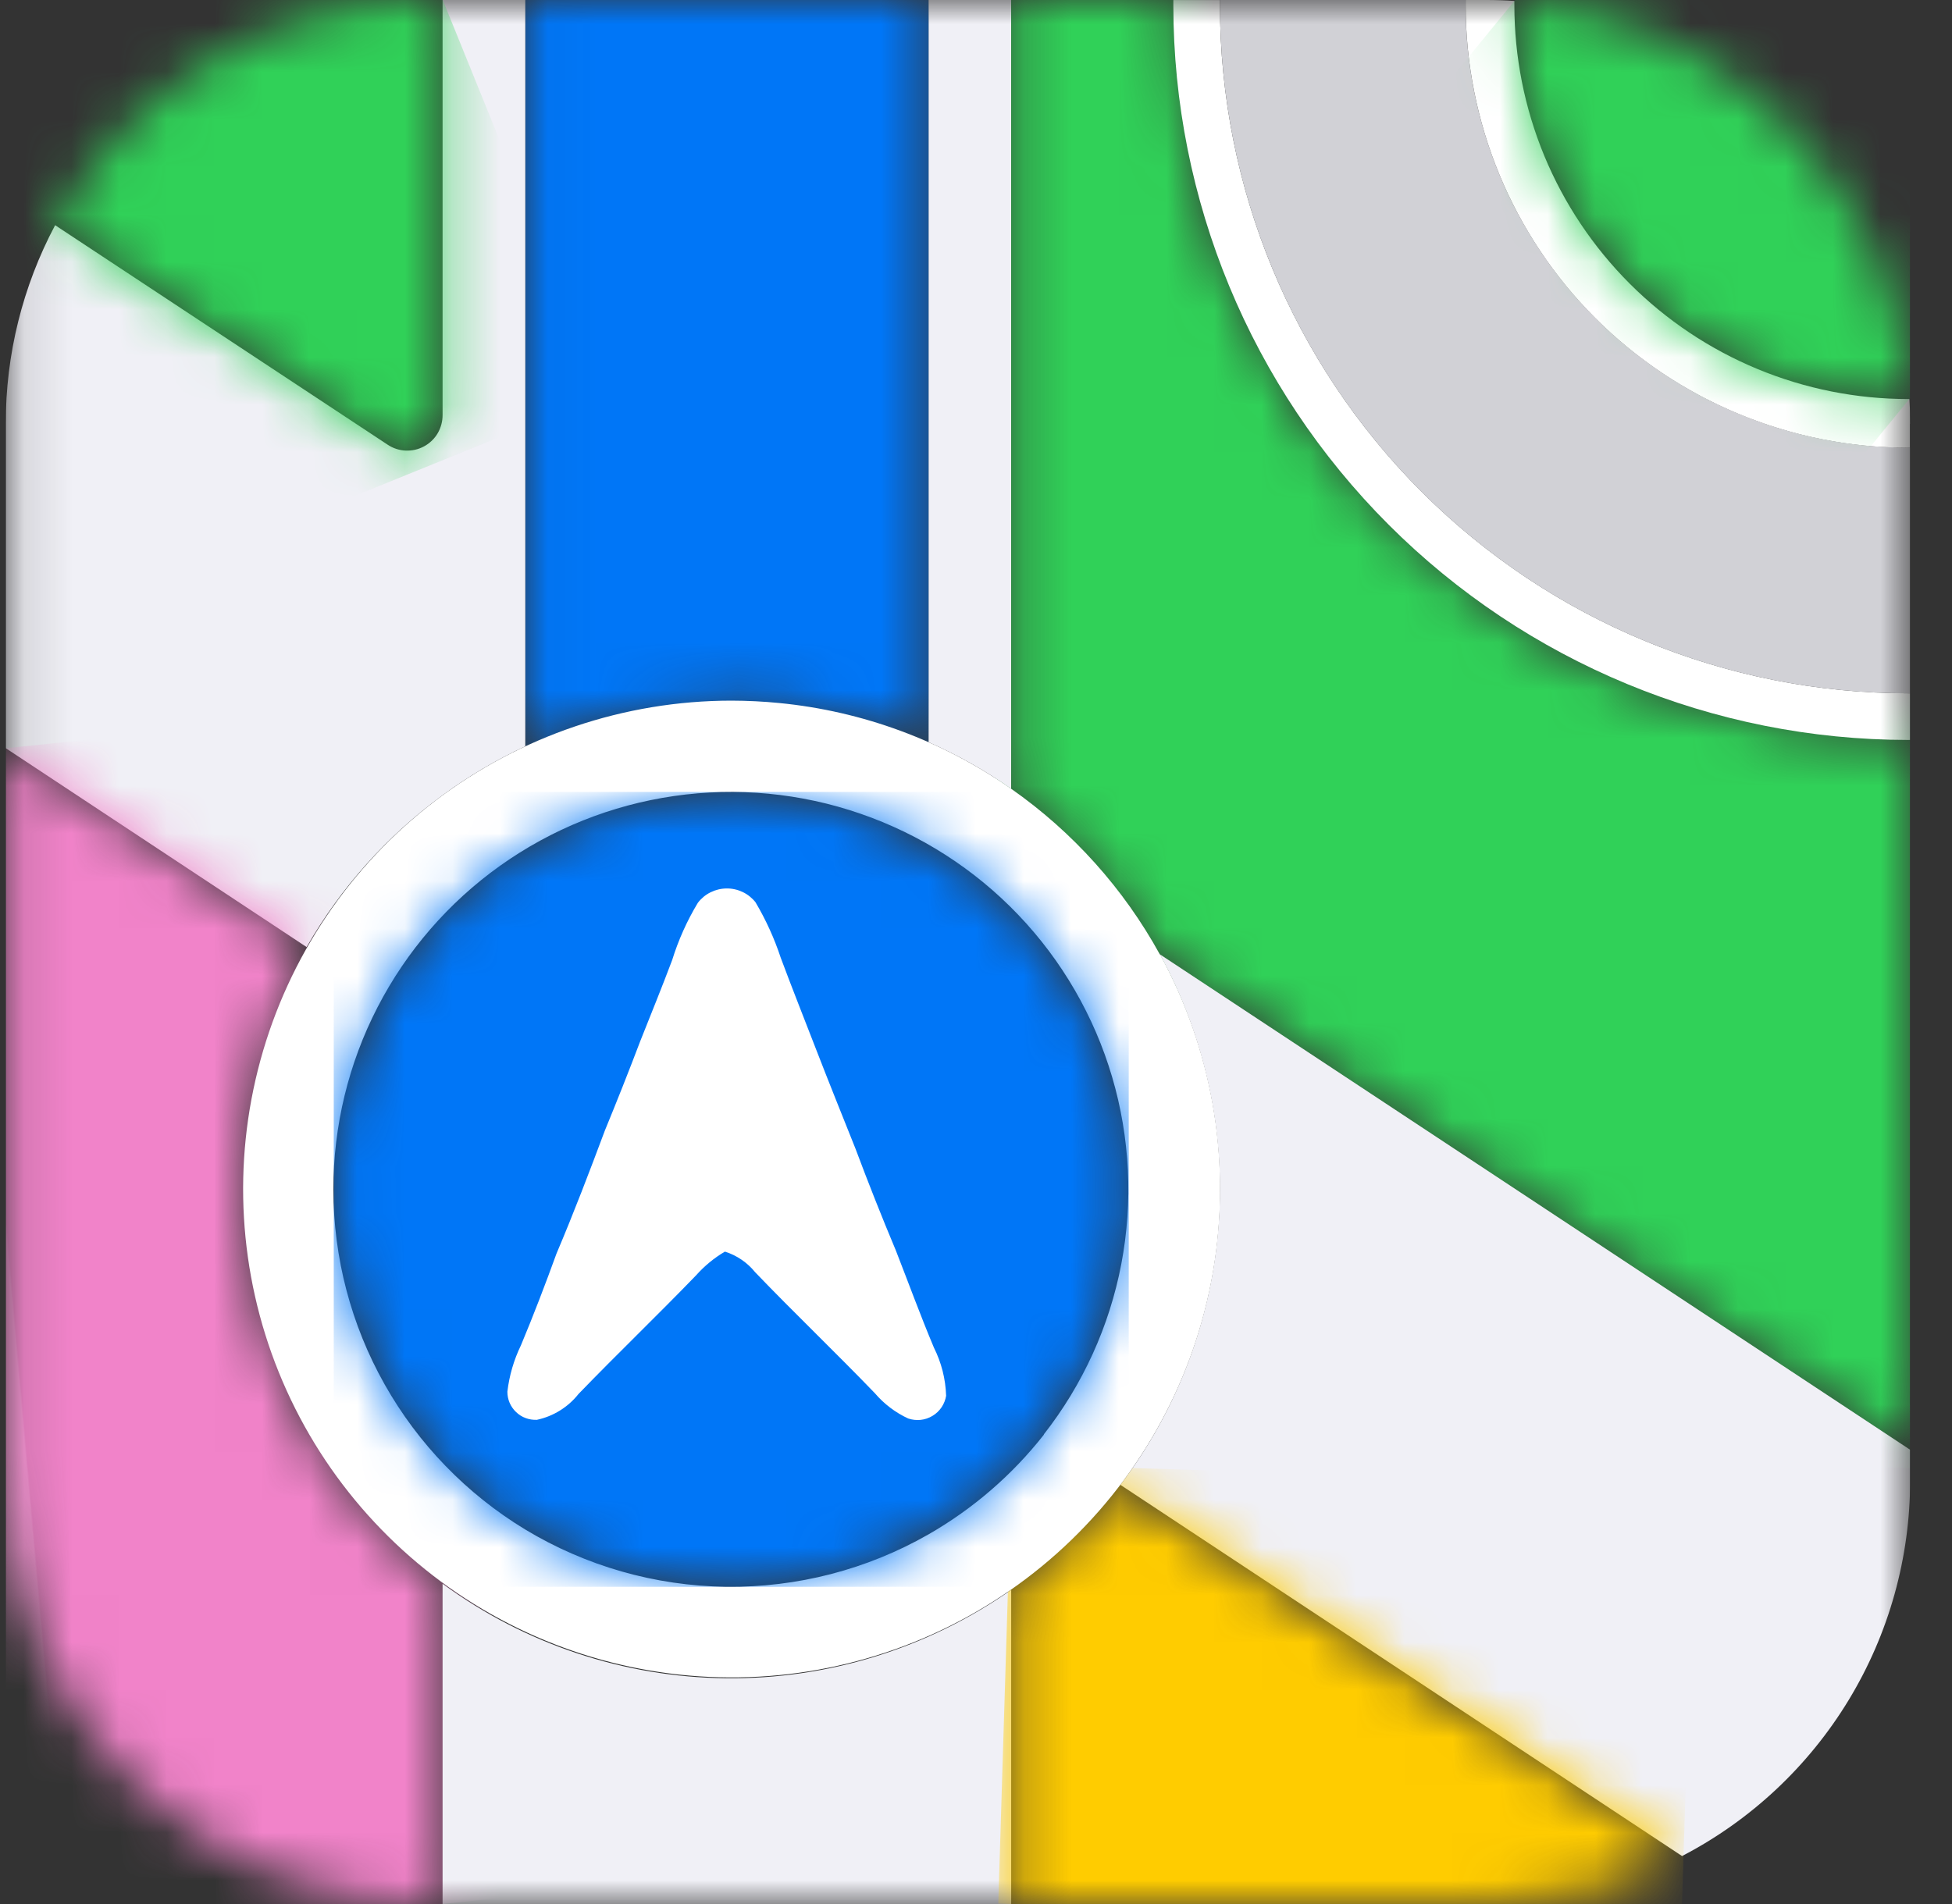 <svg width="41" height="40" viewBox="0 0 41 40" fill="none" xmlns="http://www.w3.org/2000/svg">
<rect x="0" y="0" width="41" height="40" fill="#333333" stroke="none"/>
<g clip-path="url(#clip0_91_6)">
<mask id="mask0_91_6" style="mask-type:luminance" maskUnits="userSpaceOnUse" x="21" y="0" width="20" height="31">
<path d="M21.239 0V16.57C22.534 17.476 23.602 18.667 24.363 20.051L40.122 30.457V15.545H40.083C38.056 15.545 36.048 15.145 34.175 14.369C32.302 13.594 30.6 12.456 29.166 11.023C27.733 9.589 26.596 7.887 25.82 6.014C25.044 4.141 24.645 2.133 24.645 0.106C24.645 0.07 24.645 0.034 24.645 0H21.239Z" fill="white"/>
</mask>
<g mask="url(#mask0_91_6)">
<path d="M21.246 -0.383L20.618 30.444L40.114 30.841L40.741 0.014L21.246 -0.383Z" fill="url(#paint0_linear_91_6)"/>
</g>
<mask id="mask1_91_6" style="mask-type:luminance" maskUnits="userSpaceOnUse" x="0" y="0" width="41" height="40">
<path d="M40.121 0H0.121V40H40.121V0Z" fill="white"/>
</mask>
<g mask="url(#mask1_91_6)">
<path d="M21.238 0V16.57C20.694 16.188 20.113 15.861 19.504 15.592V0H21.238Z" fill="#F0F0F6"/>
</g>
<mask id="mask2_91_6" style="mask-type:luminance" maskUnits="userSpaceOnUse" x="11" y="0" width="9" height="16">
<path d="M11.031 0V15.679C12.386 15.049 13.863 14.723 15.358 14.726C15.697 14.726 16.032 14.742 16.362 14.775C17.447 14.88 18.508 15.158 19.504 15.599V0H11.031Z" fill="white"/>
</mask>
<g mask="url(#mask2_91_6)">
<path d="M19.504 0H11.031V15.675H19.504V0Z" fill="url(#paint1_linear_91_6)"/>
</g>
<mask id="mask3_91_6" style="mask-type:luminance" maskUnits="userSpaceOnUse" x="0" y="0" width="41" height="40">
<path d="M40.121 0H0.121V40H40.121V0Z" fill="white"/>
</mask>
<g mask="url(#mask3_91_6)">
<path d="M11.033 0V15.679C10.422 15.963 9.841 16.306 9.298 16.705C8.132 17.557 7.159 18.644 6.44 19.896L0.121 15.718V8.904C0.119 7.449 0.475 6.016 1.158 4.731L8.142 9.342C8.254 9.417 8.384 9.46 8.519 9.466C8.653 9.472 8.787 9.442 8.905 9.378C9.024 9.315 9.123 9.22 9.192 9.104C9.26 8.988 9.296 8.856 9.296 8.721V0H11.033Z" fill="#F0F0F6"/>
</g>
<mask id="mask4_91_6" style="mask-type:luminance" maskUnits="userSpaceOnUse" x="1" y="0" width="9" height="10">
<path d="M9.026 1.68187e-06C7.409 -0.001 5.821 0.439 4.435 1.273C3.049 2.106 1.916 3.302 1.158 4.731L8.143 9.342C8.255 9.418 8.385 9.461 8.52 9.468C8.655 9.475 8.79 9.445 8.909 9.381C9.028 9.317 9.127 9.222 9.196 9.105C9.265 8.989 9.301 8.856 9.3 8.721V1.68187e-06H9.026Z" fill="white"/>
</mask>
<g mask="url(#mask4_91_6)">
<path d="M8.149 -2.838L-2.208 1.363L2.31 12.503L12.667 8.302L8.149 -2.838Z" fill="url(#paint2_linear_91_6)"/>
</g>
<mask id="mask5_91_6" style="mask-type:luminance" maskUnits="userSpaceOnUse" x="0" y="15" width="10" height="25">
<path d="M0.121 31.095C0.12 32.264 0.35 33.422 0.797 34.503C1.245 35.584 1.901 36.565 2.728 37.392C3.555 38.219 4.536 38.875 5.617 39.322C6.698 39.77 7.856 39.999 9.025 39.999H9.296V33.27C7.26 31.781 5.845 29.594 5.318 27.127C4.792 24.661 5.191 22.087 6.44 19.895L0.121 15.718V31.095Z" fill="white"/>
</mask>
<g mask="url(#mask5_91_6)">
<path d="M9.197 14.776L-2.372 15.977L0.219 40.941L11.788 39.74L9.197 14.776Z" fill="url(#paint3_linear_91_6)"/>
</g>
<mask id="mask6_91_6" style="mask-type:luminance" maskUnits="userSpaceOnUse" x="0" y="0" width="41" height="40">
<path d="M40.121 0H0.121V40H40.121V0Z" fill="white"/>
</mask>
<g mask="url(#mask6_91_6)">
<path d="M21.239 33.401V40H9.296V33.272C11.023 34.539 13.104 35.233 15.246 35.257C17.389 35.28 19.484 34.631 21.239 33.401Z" fill="#F0F0F6"/>
<path d="M40.121 30.457V31.093C40.122 32.722 39.676 34.32 38.831 35.713C37.986 37.106 36.775 38.241 35.33 38.992L23.533 31.194C24.732 29.615 25.448 27.722 25.595 25.744C25.743 23.767 25.314 21.789 24.363 20.049L40.121 30.457Z" fill="#F0F0F6"/>
</g>
<mask id="mask7_91_6" style="mask-type:luminance" maskUnits="userSpaceOnUse" x="21" y="31" width="15" height="10">
<path d="M21.239 33.402V40.001H31.218C32.65 40.003 34.062 39.658 35.331 38.996L23.535 31.197C22.889 32.047 22.115 32.791 21.24 33.402" fill="white"/>
</mask>
<g mask="url(#mask7_91_6)">
<path d="M21.252 30.763L20.968 39.992L35.317 40.433L35.601 31.205L21.252 30.763Z" fill="url(#paint4_linear_91_6)"/>
</g>
<mask id="mask8_91_6" style="mask-type:luminance" maskUnits="userSpaceOnUse" x="0" y="0" width="41" height="40">
<path d="M40.121 0H0.121V40H40.121V0Z" fill="white"/>
</mask>
<g mask="url(#mask8_91_6)">
<path d="M40.121 14.566V15.545H40.082C35.988 15.544 32.062 13.918 29.167 11.023C26.272 8.128 24.645 4.201 24.645 0.107C24.645 0.071 24.645 0.035 24.645 0.001H25.624C25.624 0.037 25.624 0.073 25.624 0.107C25.624 3.941 27.148 7.619 29.859 10.33C32.57 13.041 36.248 14.565 40.082 14.565L40.121 14.566Z" fill="white"/>
<path d="M40.121 9.406V14.566H40.082C38.183 14.566 36.303 14.192 34.548 13.465C32.794 12.738 31.2 11.673 29.858 10.331C28.515 8.988 27.45 7.394 26.724 5.639C25.997 3.885 25.624 2.005 25.624 0.106C25.624 0.07 25.624 0.034 25.624 0H30.784C30.784 0.036 30.784 0.071 30.784 0.106C30.784 2.572 31.764 4.937 33.508 6.681C35.251 8.424 37.616 9.404 40.082 9.404L40.121 9.406Z" fill="#D1D1D6"/>
<path d="M40.118 8.904V9.406H40.079C37.614 9.405 35.249 8.425 33.506 6.681C31.763 4.937 30.785 2.572 30.785 0.106C30.785 0.07 30.785 0.034 30.785 0H31.216C31.414 0 31.613 0.006 31.808 0.02C31.808 0.049 31.808 0.079 31.808 0.108C31.808 1.195 32.022 2.271 32.437 3.275C32.853 4.279 33.463 5.191 34.231 5.959C35 6.728 35.912 7.337 36.916 7.753C37.92 8.169 38.996 8.383 40.083 8.383H40.106C40.117 8.556 40.122 8.731 40.122 8.905" fill="white"/>
</g>
<mask id="mask9_91_6" style="mask-type:luminance" maskUnits="userSpaceOnUse" x="31" y="0" width="10" height="9">
<path d="M31.807 0.108C31.807 2.303 32.678 4.407 34.23 5.959C35.782 7.511 37.887 8.383 40.082 8.383H40.105C39.979 6.217 39.066 4.172 37.538 2.632C36.01 1.092 33.972 0.163 31.808 0.02C31.808 0.049 31.808 0.079 31.808 0.108" fill="white"/>
</mask>
<g mask="url(#mask9_91_6)">
<path d="M35.129 -4.045L27.709 5.036L36.782 12.449L44.202 3.368L35.129 -4.045Z" fill="url(#paint5_linear_91_6)"/>
</g>
<mask id="mask10_91_6" style="mask-type:luminance" maskUnits="userSpaceOnUse" x="0" y="0" width="41" height="40">
<path d="M40.121 0H0.121V40H40.121V0Z" fill="white"/>
</mask>
<g mask="url(#mask10_91_6)">
<path d="M24.362 20.051C23.601 18.667 22.532 17.476 21.238 16.57C19.796 15.56 18.117 14.939 16.365 14.769C16.034 14.736 15.7 14.72 15.361 14.719C13.112 14.721 10.926 15.461 9.139 16.825C7.352 18.19 6.063 20.104 5.47 22.273C4.877 24.442 5.012 26.745 5.856 28.83C6.7 30.914 8.205 32.663 10.14 33.809C12.075 34.954 14.332 35.432 16.566 35.17C18.799 34.907 20.884 33.918 22.5 32.355C24.116 30.792 25.174 28.741 25.511 26.518C25.848 24.294 25.446 22.022 24.365 20.05M21.929 30.136C21.263 30.985 20.439 31.697 19.503 32.234C18.209 32.974 16.741 33.354 15.251 33.335C13.761 33.317 12.303 32.9 11.027 32.129C9.8 31.384 8.784 30.335 8.079 29.084C7.374 27.833 7.003 26.422 7.002 24.986C7.002 23.655 7.32 22.344 7.929 21.162C8.539 19.979 9.422 18.959 10.505 18.187C11.589 17.415 12.841 16.913 14.158 16.723C15.475 16.533 16.818 16.66 18.075 17.095C19.333 17.529 20.469 18.257 21.388 19.219C22.307 20.181 22.983 21.349 23.359 22.625C23.735 23.901 23.801 25.248 23.552 26.555C23.302 27.862 22.743 29.09 21.922 30.137" fill="white"/>
</g>
<mask id="mask11_91_6" style="mask-type:luminance" maskUnits="userSpaceOnUse" x="7" y="16" width="17" height="18">
<path d="M11.029 17.845C9.469 18.789 8.262 20.218 7.591 21.913C6.92 23.608 6.822 25.477 7.313 27.232C7.803 28.988 8.855 30.535 10.307 31.637C11.759 32.739 13.532 33.336 15.355 33.336C17.559 33.338 19.673 32.467 21.236 30.914C22.148 30.007 22.839 28.902 23.255 27.685C23.67 26.468 23.799 25.172 23.632 23.896C23.464 22.621 23.004 21.402 22.288 20.334C21.572 19.265 20.62 18.377 19.504 17.737C18.21 16.998 16.742 16.618 15.252 16.636C13.762 16.655 12.304 17.072 11.029 17.843" fill="white"/>
</mask>
<g mask="url(#mask11_91_6)">
<path d="M23.708 16.637H7.01V33.336H23.708V16.637Z" fill="url(#paint6_linear_91_6)"/>
</g>
<mask id="mask12_91_6" style="mask-type:luminance" maskUnits="userSpaceOnUse" x="0" y="0" width="41" height="40">
<path d="M40.121 0H0.121V40H40.121V0Z" fill="white"/>
</mask>
<g mask="url(#mask12_91_6)">
<path d="M19.873 29.32C19.859 29.407 19.826 29.491 19.777 29.564C19.727 29.638 19.662 29.7 19.586 29.745C19.51 29.791 19.425 29.82 19.337 29.829C19.249 29.838 19.16 29.828 19.076 29.8C18.808 29.676 18.569 29.495 18.377 29.27C17.551 28.412 16.688 27.589 15.862 26.728C15.697 26.524 15.476 26.373 15.226 26.294C14.999 26.428 14.795 26.596 14.62 26.793C13.808 27.634 12.963 28.444 12.151 29.285C11.932 29.562 11.622 29.754 11.276 29.828C11.196 29.831 11.116 29.819 11.041 29.791C10.966 29.764 10.898 29.721 10.84 29.665C10.782 29.61 10.736 29.544 10.704 29.47C10.673 29.397 10.657 29.317 10.657 29.237C10.697 28.898 10.793 28.569 10.942 28.262C11.208 27.626 11.454 26.982 11.689 26.335C12.049 25.487 12.381 24.617 12.705 23.75C12.961 23.128 13.209 22.503 13.447 21.875C13.672 21.308 13.903 20.742 14.118 20.17C14.249 19.748 14.43 19.344 14.658 18.966C14.728 18.874 14.819 18.798 14.924 18.746C15.028 18.694 15.143 18.666 15.26 18.665C15.377 18.663 15.492 18.689 15.598 18.739C15.703 18.789 15.796 18.863 15.868 18.954C16.086 19.322 16.264 19.713 16.398 20.119C16.638 20.763 16.892 21.401 17.14 22.042C17.41 22.74 17.691 23.435 17.968 24.13C18.237 24.848 18.519 25.561 18.816 26.269C19.082 26.95 19.333 27.638 19.616 28.311C19.773 28.625 19.861 28.968 19.872 29.319" fill="white"/>
</g>
</g>
<defs>
<linearGradient id="paint0_linear_91_6" x1="54.817" y1="46.283" x2="54.818" y2="46.252" gradientUnits="userSpaceOnUse">
<stop stop-color="#82EF7F"/>
<stop offset="1" stop-color="#30D158"/>
</linearGradient>
<linearGradient id="paint1_linear_91_6" x1="0.118" y1="40.002" x2="0.169" y2="40.002" gradientUnits="userSpaceOnUse">
<stop stop-color="#0D90FF"/>
<stop offset="1" stop-color="#0076F7"/>
</linearGradient>
<linearGradient id="paint2_linear_91_6" x1="13.717" y1="39.347" x2="13.759" y2="39.33" gradientUnits="userSpaceOnUse">
<stop stop-color="#82EF7F"/>
<stop offset="1" stop-color="#30D158"/>
</linearGradient>
<linearGradient id="paint3_linear_91_6" x1="1.404" y1="40.414" x2="1.438" y2="40.411" gradientUnits="userSpaceOnUse">
<stop stop-color="#F893D4"/>
<stop offset="1" stop-color="#F183C9"/>
</linearGradient>
<linearGradient id="paint4_linear_91_6" x1="31.824" y1="63.88" x2="31.825" y2="63.843" gradientUnits="userSpaceOnUse">
<stop stop-color="#F9C800"/>
<stop offset="1" stop-color="#FFCC00"/>
</linearGradient>
<linearGradient id="paint5_linear_91_6" x1="41.001" y1="54.602" x2="41.03" y2="54.565" gradientUnits="userSpaceOnUse">
<stop stop-color="#82EF7F"/>
<stop offset="1" stop-color="#30D158"/>
</linearGradient>
<linearGradient id="paint6_linear_91_6" x1="0.13" y1="39.998" x2="0.163" y2="39.998" gradientUnits="userSpaceOnUse">
<stop stop-color="#0D90FF"/>
<stop offset="1" stop-color="#0076F7"/>
</linearGradient>
<clipPath id="clip0_91_6">
<rect width="40" height="40" fill="white" transform="translate(0.121)"/>
</clipPath>
</defs>
</svg>
